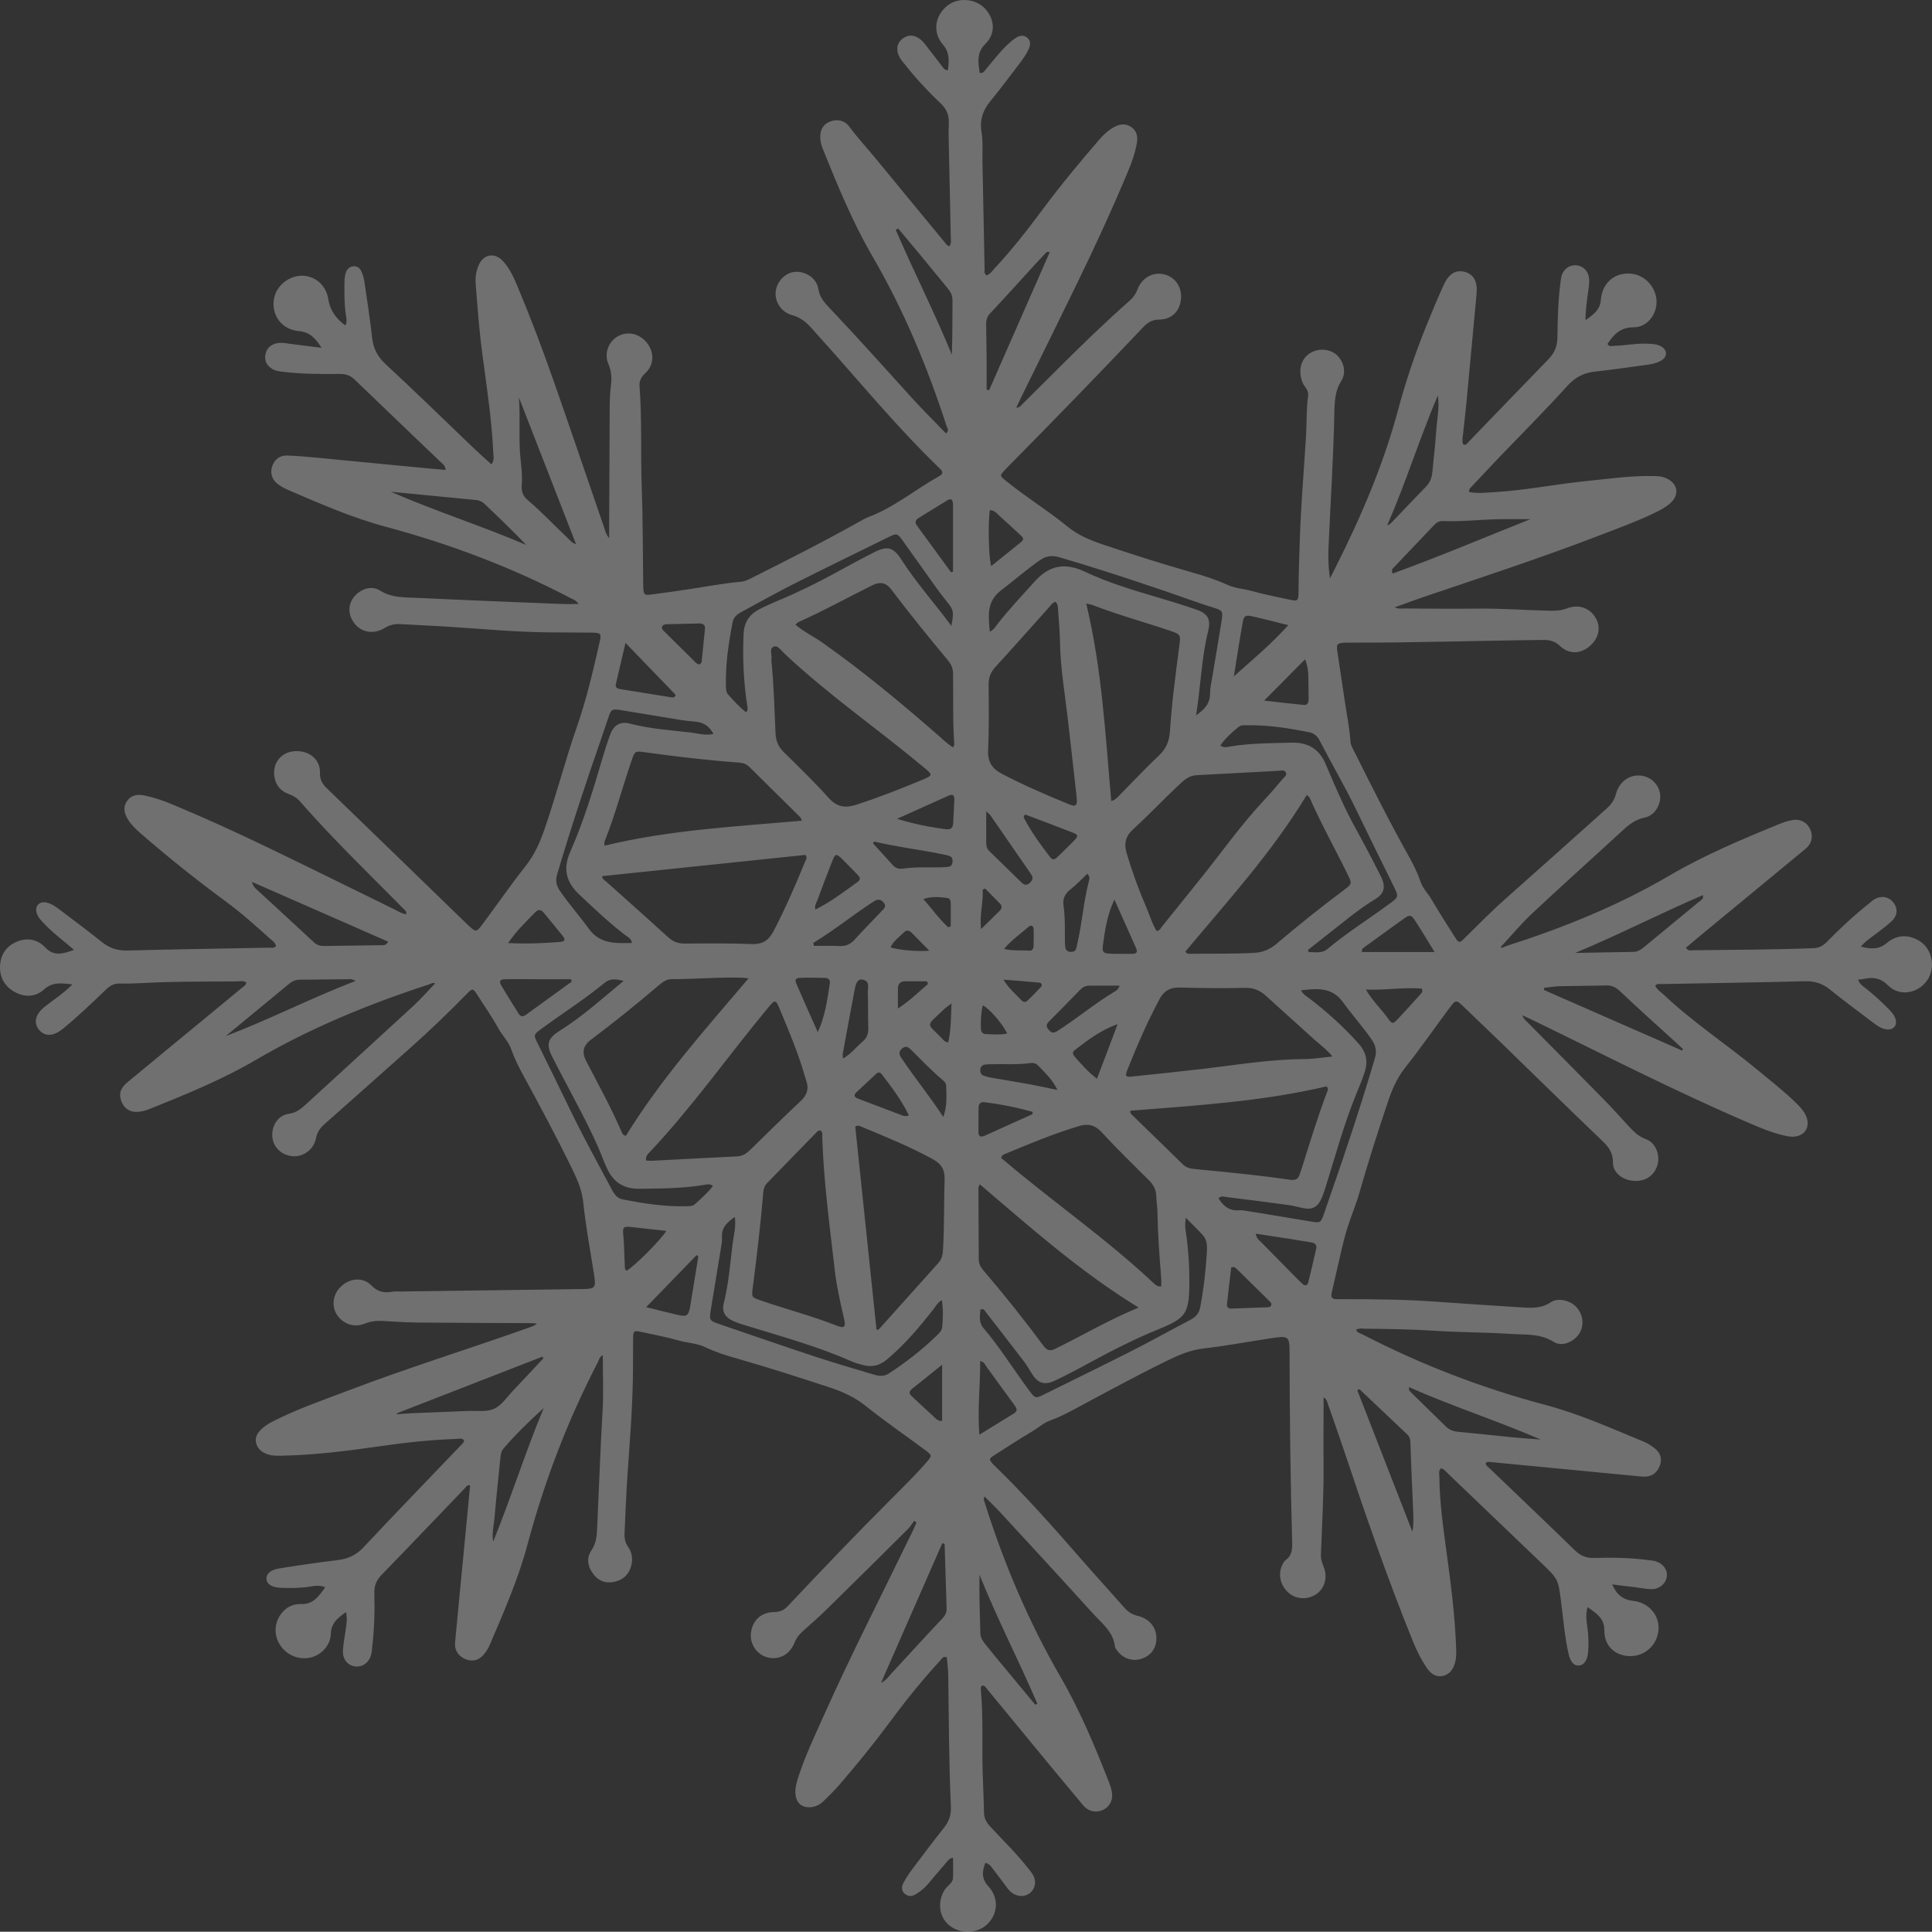 <?xml version="1.0" encoding="UTF-8"?> <svg xmlns="http://www.w3.org/2000/svg" viewBox="0 0 54 53.993" fill="none"><rect x="0" y="0" width="54" height="53.993" fill="#333333" stroke="none"/><path opacity="0.3" d="M9.658 9.092C9.706 8.974 9.679 8.879 9.665 8.785C9.62 8.469 9.623 8.151 9.629 7.834C9.631 7.767 9.642 7.698 9.661 7.635C9.695 7.527 9.764 7.447 9.886 7.442C9.996 7.437 10.068 7.505 10.107 7.599C10.144 7.687 10.172 7.781 10.185 7.875C10.262 8.399 10.344 8.923 10.402 9.449C10.436 9.753 10.56 9.977 10.788 10.188C11.609 10.946 12.406 11.729 13.214 12.501C13.38 12.661 13.553 12.812 13.735 12.979C13.828 12.86 13.79 12.743 13.786 12.637C13.744 11.712 13.601 10.798 13.48 9.882C13.393 9.232 13.345 8.58 13.295 7.926C13.282 7.762 13.306 7.597 13.366 7.443C13.498 7.1 13.829 7.036 14.072 7.312C14.245 7.509 14.357 7.746 14.457 7.987C14.833 8.884 15.177 9.795 15.498 10.714C15.965 12.05 16.42 13.392 16.881 14.73C16.912 14.82 16.927 14.916 17.026 15.045C17.026 14.916 17.026 14.835 17.026 14.755C17.031 13.647 17.036 12.539 17.041 11.431C17.042 11.21 17.048 10.989 17.076 10.768C17.101 10.567 17.092 10.374 17.006 10.176C16.874 9.871 17.012 9.531 17.292 9.387C17.564 9.248 17.89 9.332 18.09 9.592C18.294 9.857 18.284 10.201 18.038 10.429C17.92 10.539 17.864 10.646 17.876 10.804C17.946 11.718 17.903 12.634 17.935 13.549C17.969 14.483 17.966 15.417 17.978 16.351C17.978 16.38 17.978 16.409 17.98 16.438C17.995 16.621 18.008 16.641 18.189 16.618C18.572 16.57 18.953 16.516 19.333 16.457C19.789 16.387 20.244 16.301 20.704 16.261C20.814 16.251 20.907 16.205 21.001 16.158C22.044 15.636 23.083 15.108 24.099 14.537C24.149 14.509 24.2 14.48 24.254 14.46C24.984 14.188 25.581 13.684 26.251 13.308C26.353 13.251 26.369 13.191 26.281 13.11C26.253 13.084 26.227 13.055 26.199 13.028C25.165 12.029 24.244 10.927 23.292 9.853C23.094 9.63 22.892 9.41 22.695 9.186C22.541 9.01 22.376 8.871 22.135 8.806C21.819 8.721 21.637 8.404 21.685 8.118C21.732 7.839 21.965 7.616 22.229 7.598C22.519 7.579 22.826 7.777 22.872 8.071C22.908 8.302 23.034 8.449 23.181 8.603C23.963 9.428 24.722 10.275 25.484 11.118C25.793 11.459 26.121 11.781 26.442 12.114C26.538 12.031 26.477 11.969 26.459 11.915C25.923 10.26 25.259 8.663 24.381 7.157C23.828 6.205 23.411 5.187 23 4.168C22.96 4.07 22.932 3.967 22.928 3.86C22.917 3.628 23.007 3.473 23.198 3.398C23.399 3.319 23.609 3.363 23.741 3.543C23.982 3.869 24.259 4.164 24.515 4.478C25.143 5.246 25.776 6.009 26.407 6.775C26.443 6.818 26.471 6.87 26.539 6.881C26.601 6.79 26.575 6.691 26.574 6.6C26.559 5.83 26.54 5.059 26.525 4.289C26.519 4.009 26.508 3.729 26.52 3.45C26.529 3.222 26.461 3.05 26.292 2.89C25.922 2.539 25.574 2.164 25.259 1.76C25.248 1.745 25.234 1.731 25.222 1.716C25.029 1.474 25.032 1.232 25.227 1.081C25.423 0.93 25.653 0.981 25.849 1.227C26.005 1.423 26.153 1.626 26.308 1.822C26.353 1.879 26.384 1.96 26.495 1.963C26.524 1.707 26.553 1.474 26.352 1.243C26.06 0.907 26.13 0.443 26.471 0.165C26.779 -0.087 27.278 -0.045 27.545 0.255C27.804 0.546 27.831 0.941 27.546 1.221C27.285 1.478 27.346 1.748 27.38 2.035C27.487 2.057 27.514 1.983 27.556 1.935C27.758 1.702 27.939 1.452 28.166 1.242C28.236 1.177 28.31 1.112 28.39 1.061C28.492 0.995 28.607 0.964 28.712 1.055C28.817 1.145 28.803 1.258 28.752 1.372C28.68 1.531 28.578 1.671 28.471 1.809C28.212 2.144 27.962 2.487 27.692 2.813C27.476 3.073 27.378 3.343 27.434 3.689C27.479 3.962 27.455 4.246 27.46 4.526C27.48 5.527 27.499 6.529 27.52 7.53C27.521 7.584 27.501 7.648 27.573 7.697C27.674 7.667 27.731 7.573 27.801 7.499C28.288 6.978 28.726 6.415 29.151 5.843C29.652 5.17 30.186 4.525 30.735 3.891C30.856 3.752 30.992 3.629 31.156 3.543C31.311 3.461 31.473 3.448 31.622 3.553C31.772 3.658 31.808 3.818 31.777 3.99C31.731 4.257 31.645 4.513 31.54 4.762C31.094 5.829 30.612 6.879 30.105 7.919C29.587 8.984 29.061 10.046 28.54 11.11C28.497 11.196 28.458 11.284 28.404 11.398C28.499 11.393 28.535 11.336 28.576 11.295C28.898 10.976 29.22 10.657 29.54 10.337C30.207 9.669 30.885 9.012 31.593 8.387C31.689 8.301 31.75 8.202 31.797 8.081C31.921 7.76 32.227 7.596 32.532 7.667C32.846 7.739 33.041 8.025 33.009 8.361C32.975 8.699 32.75 8.929 32.397 8.933C32.2 8.935 32.075 9.016 31.951 9.147C30.698 10.469 29.43 11.775 28.149 13.07C28.122 13.098 28.095 13.125 28.07 13.154C27.945 13.294 27.943 13.297 28.094 13.421C28.653 13.88 29.274 14.256 29.832 14.714C30.139 14.965 30.482 15.104 30.849 15.227C31.672 15.502 32.497 15.766 33.331 16.003C33.664 16.098 33.995 16.203 34.312 16.348C34.534 16.449 34.779 16.458 35.01 16.524C35.342 16.619 35.684 16.681 36.023 16.756C36.274 16.812 36.293 16.8 36.294 16.549C36.297 16.068 36.313 15.587 36.329 15.106C36.361 14.133 36.444 13.164 36.503 12.194C36.526 11.819 36.51 11.442 36.562 11.069C36.576 10.967 36.533 10.883 36.472 10.803C36.395 10.701 36.359 10.581 36.348 10.454C36.323 10.177 36.447 9.947 36.682 9.835C36.913 9.724 37.212 9.769 37.381 9.94C37.571 10.132 37.633 10.421 37.484 10.657C37.33 10.9 37.309 11.16 37.297 11.429C37.297 11.457 37.297 11.487 37.296 11.516C37.271 12.787 37.187 14.055 37.132 15.325C37.12 15.601 37.13 15.877 37.173 16.167C37.227 16.06 37.282 15.951 37.336 15.844C38.044 14.439 38.662 12.998 39.072 11.474C39.287 10.673 39.55 9.888 39.861 9.119C40.021 8.727 40.181 8.334 40.359 7.95C40.502 7.64 40.704 7.533 40.943 7.6C41.199 7.671 41.303 7.877 41.27 8.223C41.173 9.249 41.08 10.275 40.983 11.3C40.956 11.578 40.922 11.855 40.893 12.132C40.883 12.227 40.859 12.323 40.893 12.418C40.98 12.461 41.015 12.384 41.056 12.342C41.8 11.574 42.54 10.801 43.285 10.035C43.457 9.859 43.528 9.666 43.531 9.416C43.536 8.907 43.55 8.396 43.617 7.889C43.626 7.822 43.631 7.754 43.652 7.69C43.715 7.503 43.892 7.393 44.078 7.417C44.251 7.44 44.391 7.578 44.413 7.765C44.432 7.929 44.397 8.091 44.375 8.254C44.345 8.481 44.316 8.709 44.314 8.95C44.516 8.801 44.721 8.682 44.745 8.378C44.783 7.891 45.153 7.598 45.607 7.651C45.985 7.694 46.293 8.036 46.301 8.421C46.309 8.791 46.04 9.149 45.663 9.148C45.29 9.147 45.107 9.346 44.93 9.613C44.978 9.704 45.063 9.667 45.131 9.665C45.449 9.656 45.762 9.588 46.082 9.608C46.198 9.615 46.315 9.62 46.418 9.676C46.61 9.778 46.615 9.975 46.425 10.082C46.272 10.168 46.096 10.188 45.925 10.212C45.476 10.273 45.028 10.337 44.578 10.386C44.269 10.42 44.032 10.54 43.813 10.781C43.186 11.473 42.525 12.135 41.878 12.809C41.625 13.074 41.376 13.342 41.125 13.608C41.093 13.642 41.054 13.674 41.061 13.752C41.311 13.799 41.566 13.768 41.82 13.752C42.657 13.699 43.48 13.534 44.313 13.449C44.935 13.386 45.556 13.294 46.184 13.305C46.32 13.307 46.455 13.31 46.581 13.37C46.901 13.522 46.949 13.83 46.684 14.066C46.553 14.183 46.399 14.263 46.242 14.338C45.738 14.581 45.212 14.77 44.691 14.971C43.072 15.593 41.424 16.133 39.782 16.689C39.527 16.776 39.275 16.871 38.983 16.975C39.094 17.025 39.176 17.008 39.254 17.008C39.947 17.011 40.642 17.018 41.335 17.011C42 17.004 42.663 17.056 43.327 17.071C43.493 17.075 43.648 17.062 43.807 17.001C44.131 16.878 44.442 16.996 44.604 17.28C44.756 17.546 44.682 17.859 44.414 18.076C44.158 18.283 43.847 18.288 43.602 18.054C43.461 17.921 43.315 17.884 43.133 17.887C41.312 17.905 39.493 17.969 37.672 17.962C37.642 17.962 37.614 17.962 37.585 17.963C37.373 17.977 37.349 18 37.379 18.206C37.446 18.673 37.522 19.139 37.589 19.606C37.642 19.978 37.721 20.345 37.745 20.721C37.752 20.832 37.811 20.92 37.858 21.015C38.348 21.997 38.841 22.979 39.379 23.937C39.506 24.164 39.621 24.397 39.705 24.645C39.767 24.832 39.911 24.968 40.008 25.134C40.223 25.499 40.45 25.857 40.679 26.214C40.771 26.358 40.794 26.36 40.918 26.239C41.303 25.862 41.679 25.475 42.084 25.117C42.906 24.389 43.724 23.656 44.543 22.925C44.665 22.816 44.785 22.704 44.908 22.597C45.035 22.487 45.12 22.362 45.166 22.193C45.252 21.871 45.503 21.677 45.784 21.675C46.094 21.673 46.348 21.882 46.398 22.18C46.444 22.46 46.263 22.793 45.971 22.851C45.684 22.909 45.496 23.079 45.297 23.262C44.476 24.02 43.642 24.764 42.827 25.528C42.514 25.822 42.237 26.155 41.943 26.473C41.984 26.514 42.045 26.46 42.103 26.441C43.686 25.936 45.219 25.317 46.657 24.475C47.641 23.899 48.689 23.458 49.742 23.028C49.857 22.981 49.978 22.943 50.101 22.921C50.324 22.882 50.511 22.987 50.597 23.182C50.685 23.382 50.642 23.579 50.464 23.726C49.477 24.543 48.488 25.357 47.5 26.172C47.374 26.276 47.251 26.381 47.125 26.486C47.179 26.592 47.264 26.561 47.333 26.56C48.45 26.547 49.568 26.545 50.684 26.502C50.842 26.497 50.956 26.434 51.062 26.326C51.433 25.947 51.821 25.586 52.236 25.256C52.281 25.22 52.323 25.178 52.371 25.148C52.565 25.023 52.778 25.053 52.916 25.219C53.047 25.377 53.044 25.58 52.881 25.739C52.743 25.873 52.583 25.982 52.431 26.102C52.296 26.207 52.148 26.297 52.01 26.459C52.285 26.527 52.509 26.546 52.727 26.364C53.008 26.129 53.321 26.106 53.639 26.294C54.01 26.512 54.115 27.052 53.859 27.41C53.601 27.772 53.087 27.859 52.774 27.544C52.563 27.332 52.356 27.305 52.099 27.36C52.053 27.37 52.005 27.374 51.932 27.384C51.984 27.52 52.094 27.581 52.184 27.653C52.394 27.823 52.594 28.003 52.783 28.197C52.856 28.273 52.93 28.351 52.97 28.451C53.05 28.65 52.928 28.804 52.716 28.77C52.578 28.749 52.467 28.667 52.36 28.587C51.952 28.279 51.541 27.975 51.144 27.655C50.937 27.489 50.72 27.419 50.453 27.426C49.115 27.46 47.776 27.48 46.438 27.505C46.383 27.506 46.322 27.487 46.264 27.547C46.312 27.663 46.422 27.727 46.51 27.809C47.324 28.579 48.264 29.192 49.124 29.905C49.488 30.206 49.861 30.496 50.199 30.827C50.309 30.935 50.416 31.047 50.479 31.191C50.612 31.497 50.443 31.765 50.109 31.772C50.025 31.773 49.938 31.754 49.853 31.735C49.514 31.658 49.196 31.52 48.876 31.383C46.838 30.51 44.867 29.496 42.874 28.529C42.779 28.483 42.683 28.439 42.55 28.376C42.584 28.482 42.645 28.523 42.694 28.572C43.398 29.285 44.105 29.995 44.807 30.71C45.03 30.936 45.242 31.173 45.458 31.407C45.619 31.583 45.768 31.756 46.014 31.845C46.277 31.94 46.404 32.286 46.33 32.55C46.246 32.851 46.001 33.023 45.677 33.006C45.358 32.99 45.079 32.783 45.082 32.488C45.084 32.199 44.943 32.039 44.756 31.86C43.802 30.948 42.861 30.023 41.914 29.103C41.589 28.788 41.261 28.476 40.934 28.162C40.697 27.934 40.693 27.93 40.502 28.188C40.094 28.736 39.705 29.3 39.28 29.835C39.04 30.137 38.9 30.471 38.781 30.829C38.506 31.651 38.241 32.477 38.004 33.311C37.909 33.645 37.774 33.966 37.668 34.294C37.536 34.705 37.455 35.132 37.354 35.553C37.307 35.749 37.266 35.948 37.219 36.144C37.193 36.255 37.231 36.311 37.346 36.312C37.395 36.312 37.443 36.313 37.491 36.313C38.377 36.31 39.264 36.319 40.148 36.383C40.916 36.438 41.684 36.489 42.453 36.537C42.758 36.556 43.061 36.588 43.344 36.399C43.499 36.297 43.697 36.317 43.874 36.398C44.163 36.532 44.306 36.883 44.191 37.178C44.079 37.464 43.69 37.672 43.428 37.507C43.045 37.265 42.633 37.311 42.23 37.284C41.529 37.236 40.824 37.243 40.123 37.197C39.478 37.154 38.834 37.145 38.188 37.139C38.096 37.138 37.998 37.114 37.905 37.166C37.934 37.256 38.02 37.264 38.083 37.297C39.715 38.141 41.418 38.797 43.195 39.268C44.147 39.52 45.046 39.926 45.954 40.3C46.059 40.344 46.159 40.409 46.249 40.48C46.417 40.614 46.463 40.783 46.392 40.968C46.319 41.157 46.184 41.267 45.978 41.273C45.901 41.276 45.824 41.264 45.748 41.257C44.387 41.127 43.026 40.995 41.665 40.865C41.62 40.861 41.57 40.848 41.527 40.889C41.53 40.977 41.608 41.014 41.66 41.065C42.444 41.819 43.235 42.567 44.014 43.328C44.171 43.48 44.33 43.55 44.55 43.545C45.05 43.534 45.552 43.535 46.05 43.603C46.126 43.614 46.205 43.616 46.277 43.638C46.489 43.702 46.613 43.879 46.587 44.068C46.561 44.264 46.376 44.423 46.155 44.417C46.002 44.413 45.849 44.382 45.696 44.363C45.487 44.337 45.278 44.312 45.06 44.285C45.189 44.578 45.367 44.714 45.645 44.744C46.085 44.791 46.397 45.156 46.354 45.572C46.309 46.013 45.932 46.326 45.493 46.286C45.11 46.252 44.838 45.98 44.842 45.571C44.845 45.228 44.621 45.097 44.373 44.919C44.313 45.132 44.344 45.311 44.368 45.488C44.4 45.718 44.407 45.949 44.388 46.18C44.368 46.41 44.269 46.544 44.133 46.553C43.995 46.563 43.892 46.456 43.839 46.214C43.735 45.743 43.695 45.262 43.634 44.785C43.552 44.145 43.561 44.145 43.093 43.697C42.216 42.858 41.34 42.018 40.463 41.179C40.408 41.127 40.365 41.059 40.278 41.039C40.198 41.105 40.231 41.197 40.231 41.277C40.237 42.002 40.341 42.716 40.438 43.432C40.556 44.3 40.667 45.169 40.699 46.046C40.704 46.181 40.708 46.316 40.675 46.449C40.626 46.651 40.519 46.812 40.305 46.847C40.112 46.88 39.974 46.76 39.873 46.61C39.722 46.386 39.602 46.145 39.499 45.894C38.781 44.126 38.159 42.323 37.556 40.513C37.406 40.066 37.247 39.621 37.092 39.175C37.077 39.133 37.057 39.092 36.995 39.055C36.995 39.147 36.995 39.238 36.995 39.33C36.994 39.85 36.988 40.37 36.994 40.891C37.003 41.748 36.952 42.604 36.92 43.461C36.915 43.595 36.963 43.703 37.006 43.819C37.108 44.093 37.024 44.388 36.807 44.545C36.579 44.711 36.268 44.712 36.051 44.547C35.807 44.362 35.712 44.041 35.825 43.775C35.851 43.714 35.883 43.644 35.933 43.607C36.104 43.482 36.122 43.314 36.117 43.121C36.067 41.359 36.047 39.596 36.044 37.834C36.043 37.342 36.026 37.329 35.532 37.403C34.904 37.498 34.278 37.617 33.648 37.689C33.283 37.731 32.968 37.863 32.646 38.02C31.762 38.45 30.901 38.922 30.034 39.386C29.813 39.504 29.59 39.619 29.354 39.703C29.168 39.768 29.026 39.904 28.861 40.002C28.497 40.218 28.141 40.449 27.784 40.678C27.638 40.771 27.639 40.79 27.75 40.917C27.756 40.925 27.763 40.931 27.77 40.938C28.629 41.77 29.422 42.662 30.207 43.564C30.605 44.022 31.016 44.468 31.416 44.924C31.521 45.045 31.637 45.125 31.797 45.163C32.112 45.238 32.301 45.462 32.32 45.741C32.34 46.041 32.187 46.27 31.908 46.363C31.644 46.451 31.358 46.346 31.204 46.104C31.189 46.08 31.166 46.055 31.164 46.028C31.121 45.605 30.791 45.368 30.539 45.088C29.686 44.145 28.823 43.211 27.962 42.276C27.821 42.123 27.67 41.981 27.517 41.827C27.476 41.907 27.509 41.95 27.522 41.993C28.057 43.699 28.752 45.335 29.65 46.885C30.192 47.82 30.605 48.819 31.001 49.823C31.033 49.903 31.058 49.988 31.075 50.072C31.119 50.297 31.028 50.489 30.841 50.581C30.64 50.681 30.423 50.636 30.27 50.453C29.942 50.062 29.616 49.669 29.291 49.276C28.727 48.592 28.166 47.907 27.601 47.224C27.561 47.175 27.531 47.105 27.448 47.113C27.404 47.151 27.413 47.202 27.417 47.248C27.482 47.988 27.447 48.73 27.464 49.472C27.474 49.866 27.496 50.261 27.503 50.656C27.506 50.81 27.562 50.928 27.666 51.041C28.025 51.431 28.408 51.799 28.735 52.217C28.788 52.285 28.846 52.352 28.885 52.428C28.971 52.597 28.932 52.785 28.799 52.901C28.676 53.009 28.497 53.024 28.34 52.94C28.252 52.894 28.19 52.821 28.133 52.743C28.012 52.581 27.892 52.417 27.768 52.258C27.71 52.185 27.666 52.093 27.54 52.068C27.451 52.303 27.427 52.509 27.625 52.722C27.917 53.037 27.898 53.473 27.612 53.766C27.334 54.05 26.84 54.071 26.528 53.811C26.242 53.573 26.194 53.145 26.408 52.814C26.48 52.702 26.628 52.639 26.636 52.49C26.645 52.308 26.638 52.126 26.638 51.921C26.51 51.947 26.468 52.039 26.41 52.105C26.251 52.285 26.097 52.471 25.942 52.654C25.848 52.766 25.736 52.858 25.613 52.935C25.509 53.002 25.396 53.023 25.292 52.935C25.185 52.845 25.196 52.728 25.256 52.62C25.325 52.494 25.402 52.371 25.489 52.256C25.784 51.863 26.079 51.471 26.385 51.086C26.524 50.91 26.588 50.726 26.578 50.501C26.523 49.269 26.52 48.035 26.503 46.803C26.5 46.641 26.477 46.479 26.464 46.325C26.358 46.281 26.328 46.358 26.288 46.403C25.791 46.942 25.331 47.51 24.895 48.1C24.443 48.712 23.963 49.303 23.466 49.88C23.328 50.04 23.176 50.188 23.024 50.337C22.926 50.432 22.808 50.498 22.667 50.511C22.419 50.533 22.26 50.403 22.234 50.155C22.217 49.988 22.262 49.83 22.312 49.674C22.501 49.085 22.767 48.528 23.019 47.965C23.793 46.232 24.662 44.545 25.489 42.837C25.534 42.745 25.574 42.65 25.616 42.557C25.595 42.539 25.573 42.522 25.552 42.505C25.495 42.581 25.447 42.667 25.38 42.734C24.635 43.475 23.89 44.214 23.14 44.949C22.913 45.172 22.675 45.383 22.438 45.594C22.335 45.686 22.257 45.785 22.206 45.916C22.071 46.254 21.764 46.41 21.442 46.322C21.158 46.245 20.96 45.958 20.987 45.664C21.022 45.301 21.262 45.064 21.633 45.058C21.791 45.055 21.905 45.012 22.014 44.897C22.965 43.887 23.923 42.884 24.904 41.903C25.244 41.562 25.589 41.225 25.905 40.861C26.049 40.694 26.054 40.676 25.879 40.545C25.315 40.125 24.734 39.727 24.185 39.288C23.884 39.048 23.556 38.901 23.197 38.782C22.337 38.498 21.475 38.221 20.604 37.973C20.299 37.886 19.995 37.791 19.707 37.652C19.478 37.542 19.222 37.539 18.981 37.47C18.639 37.372 18.288 37.307 17.94 37.231C17.71 37.18 17.698 37.19 17.695 37.435C17.692 37.705 17.695 37.974 17.693 38.244C17.688 39.246 17.607 40.244 17.537 41.243C17.498 41.781 17.484 42.321 17.456 42.859C17.449 42.998 17.476 43.12 17.558 43.239C17.655 43.378 17.685 43.541 17.655 43.709C17.609 43.958 17.465 44.13 17.22 44.2C16.977 44.27 16.759 44.215 16.596 44.012C16.429 43.804 16.38 43.554 16.527 43.34C16.682 43.112 16.683 42.877 16.694 42.628C16.743 41.56 16.78 40.492 16.843 39.425C16.872 38.917 16.848 38.406 16.848 37.877C16.757 37.92 16.742 38.011 16.707 38.08C15.866 39.703 15.218 41.398 14.745 43.166C14.486 44.135 14.082 45.055 13.688 45.977C13.647 46.073 13.588 46.165 13.521 46.245C13.383 46.413 13.195 46.453 13.001 46.37C12.809 46.288 12.7 46.12 12.719 45.911C12.799 45.048 12.884 44.186 12.967 43.324C13.025 42.721 13.082 42.119 13.14 41.518C13.055 41.493 13.029 41.558 12.993 41.596C12.219 42.402 11.449 43.212 10.67 44.013C10.524 44.163 10.458 44.315 10.463 44.523C10.477 45.034 10.46 45.545 10.402 46.053C10.395 46.12 10.391 46.188 10.373 46.252C10.309 46.476 10.131 46.602 9.924 46.577C9.721 46.551 9.574 46.38 9.585 46.143C9.595 45.942 9.636 45.742 9.664 45.542C9.686 45.392 9.711 45.242 9.671 45.059C9.436 45.222 9.253 45.369 9.246 45.675C9.238 45.989 8.976 46.262 8.681 46.329C8.353 46.404 8.015 46.265 7.827 45.978C7.652 45.711 7.664 45.367 7.854 45.111C7.992 44.927 8.187 44.825 8.402 44.834C8.754 44.849 8.907 44.622 9.09 44.365C8.93 44.297 8.788 44.327 8.651 44.348C8.383 44.389 8.113 44.391 7.844 44.379C7.592 44.369 7.449 44.27 7.448 44.124C7.446 43.989 7.558 43.878 7.799 43.839C8.34 43.751 8.883 43.673 9.428 43.607C9.717 43.572 9.948 43.474 10.155 43.253C11.051 42.297 11.963 41.357 12.868 40.41C12.908 40.37 12.958 40.335 12.974 40.26C12.912 40.184 12.82 40.216 12.742 40.219C12.039 40.243 11.341 40.319 10.645 40.419C9.739 40.549 8.832 40.666 7.915 40.686C7.781 40.689 7.644 40.696 7.513 40.658C7.346 40.611 7.212 40.519 7.162 40.346C7.11 40.162 7.211 40.032 7.338 39.917C7.447 39.819 7.575 39.753 7.705 39.689C8.353 39.366 9.037 39.132 9.712 38.874C11.405 38.228 13.137 37.694 14.842 37.086C14.896 37.066 14.95 37.047 15.007 36.993C14.94 36.989 14.874 36.983 14.808 36.982C13.757 36.977 12.707 36.975 11.657 36.965C11.34 36.962 11.022 36.94 10.705 36.921C10.53 36.911 10.364 36.929 10.197 36.995C9.968 37.085 9.741 37.058 9.545 36.894C9.277 36.669 9.249 36.285 9.477 36.015C9.713 35.734 10.126 35.668 10.373 35.922C10.555 36.108 10.733 36.146 10.963 36.104C11.038 36.09 11.117 36.099 11.194 36.098C12.879 36.075 14.565 36.053 16.251 36.03C16.643 36.025 16.662 36.003 16.602 35.614C16.499 34.948 16.372 34.284 16.303 33.614C16.269 33.285 16.154 33.007 16.015 32.72C15.578 31.818 15.105 30.935 14.625 30.055C14.496 29.819 14.376 29.577 14.287 29.322C14.212 29.11 14.047 28.952 13.939 28.759C13.756 28.431 13.543 28.12 13.339 27.805C13.217 27.616 13.209 27.616 13.045 27.782C12.539 28.297 12.021 28.799 11.48 29.279C10.68 29.989 9.883 30.702 9.082 31.409C8.955 31.521 8.868 31.632 8.833 31.81C8.761 32.174 8.407 32.386 8.073 32.299C7.788 32.226 7.607 31.997 7.609 31.712C7.611 31.427 7.79 31.171 8.074 31.131C8.287 31.102 8.419 30.987 8.562 30.856C9.555 29.944 10.553 29.038 11.545 28.123C11.762 27.924 11.956 27.7 12.162 27.486C12.099 27.456 12.048 27.496 11.996 27.513C10.315 28.061 8.688 28.726 7.158 29.621C6.208 30.177 5.189 30.593 4.169 31.001C4.089 31.033 4.004 31.057 3.919 31.07C3.673 31.11 3.492 31.013 3.401 30.801C3.313 30.595 3.356 30.422 3.547 30.262C4.014 29.874 4.483 29.489 4.951 29.103C5.554 28.607 6.157 28.112 6.757 27.614C6.806 27.573 6.874 27.544 6.885 27.459C6.799 27.401 6.701 27.43 6.61 27.431C5.935 27.434 5.261 27.434 4.587 27.451C4.173 27.461 3.76 27.5 3.345 27.49C3.189 27.486 3.074 27.552 2.963 27.657C2.575 28.031 2.185 28.404 1.768 28.747C1.498 28.97 1.252 28.985 1.086 28.776C0.929 28.579 0.992 28.343 1.254 28.135C1.5 27.939 1.769 27.772 2.023 27.516C1.715 27.478 1.47 27.441 1.234 27.653C1 27.864 0.709 27.884 0.425 27.733C0.134 27.578 -0.014 27.322 0.001 26.998C0.015 26.689 0.17 26.447 0.466 26.323C0.764 26.198 1.051 26.253 1.265 26.481C1.514 26.746 1.774 26.654 2.069 26.55C1.924 26.428 1.782 26.304 1.635 26.186C1.477 26.058 1.33 25.919 1.191 25.772C1.125 25.701 1.062 25.626 1.03 25.534C0.96 25.334 1.093 25.18 1.301 25.227C1.445 25.259 1.563 25.345 1.679 25.433C2.07 25.73 2.465 26.023 2.848 26.331C3.062 26.503 3.287 26.574 3.564 26.567C4.884 26.532 6.203 26.514 7.522 26.488C7.585 26.486 7.658 26.512 7.713 26.447C7.699 26.34 7.607 26.292 7.539 26.23C7.139 25.868 6.737 25.509 6.301 25.189C5.485 24.59 4.696 23.957 3.932 23.294C3.8 23.18 3.675 23.06 3.582 22.912C3.478 22.747 3.428 22.573 3.545 22.398C3.661 22.222 3.84 22.194 4.032 22.233C4.288 22.286 4.535 22.367 4.775 22.466C5.692 22.847 6.595 23.258 7.489 23.689C8.678 24.261 9.859 24.849 11.045 25.428C11.139 25.475 11.228 25.536 11.351 25.552C11.376 25.468 11.307 25.432 11.267 25.39C10.921 25.04 10.575 24.692 10.227 24.344C9.594 23.711 8.97 23.068 8.38 22.394C8.293 22.295 8.188 22.238 8.069 22.194C7.843 22.11 7.705 21.946 7.669 21.707C7.612 21.334 7.85 21.031 8.216 20.998C8.623 20.961 8.954 21.214 8.943 21.596C8.936 21.798 9.013 21.916 9.144 22.041C10.426 23.279 11.704 24.521 12.984 25.762C13.018 25.795 13.053 25.829 13.088 25.862C13.297 26.058 13.316 26.062 13.486 25.833C13.888 25.292 14.272 24.736 14.689 24.208C14.933 23.899 15.085 23.564 15.213 23.196C15.543 22.249 15.789 21.276 16.119 20.331C16.39 19.555 16.575 18.761 16.756 17.964C16.816 17.704 16.8 17.685 16.527 17.682C16.122 17.678 15.718 17.679 15.312 17.675C14.368 17.664 13.428 17.574 12.487 17.514C12.054 17.487 11.621 17.469 11.189 17.444C11.031 17.435 10.894 17.465 10.753 17.552C10.421 17.755 10.052 17.667 9.866 17.366C9.72 17.131 9.735 16.872 9.907 16.669C10.082 16.462 10.385 16.358 10.61 16.5C10.962 16.723 11.347 16.695 11.725 16.713C13.042 16.777 14.36 16.827 15.679 16.881C15.83 16.888 15.982 16.882 16.17 16.882C16.095 16.765 15.997 16.744 15.919 16.703C14.281 15.847 12.564 15.201 10.779 14.722C9.838 14.47 8.944 14.078 8.05 13.693C7.945 13.648 7.842 13.59 7.752 13.52C7.593 13.394 7.546 13.206 7.61 13.027C7.677 12.841 7.818 12.726 8.027 12.732C8.315 12.741 8.603 12.769 8.89 12.796C9.791 12.881 10.691 12.97 11.592 13.056C11.876 13.084 12.161 13.109 12.453 13.136C12.452 13.006 12.367 12.963 12.309 12.907C11.51 12.14 10.707 11.376 9.91 10.607C9.788 10.488 9.656 10.451 9.494 10.452C8.964 10.455 8.434 10.458 7.907 10.391C7.801 10.377 7.696 10.368 7.604 10.309C7.474 10.225 7.395 10.108 7.413 9.947C7.432 9.779 7.521 9.662 7.685 9.608C7.779 9.576 7.873 9.578 7.97 9.592C8.292 9.636 8.614 9.674 8.988 9.721C8.814 9.452 8.658 9.281 8.361 9.255C7.768 9.204 7.54 8.659 7.688 8.237C7.804 7.908 8.154 7.679 8.501 7.709C8.849 7.739 9.121 8.002 9.175 8.358C9.221 8.656 9.38 8.902 9.655 9.097L9.658 9.092ZM37.241 29.53C37.076 29.324 36.907 29.21 36.759 29.076C36.303 28.662 35.843 28.253 35.388 27.838C35.225 27.691 35.053 27.607 34.821 27.611C34.205 27.623 33.589 27.62 32.974 27.602C32.709 27.594 32.535 27.692 32.413 27.919C32.066 28.564 31.777 29.235 31.506 29.914C31.441 30.075 31.466 30.108 31.631 30.09C32.309 30.02 32.989 29.95 33.666 29.87C34.592 29.761 35.513 29.606 36.449 29.602C36.696 29.601 36.942 29.558 37.241 29.53ZM21.559 18.448C21.629 19.126 21.645 19.81 21.676 20.492C21.686 20.71 21.756 20.874 21.911 21.026C22.336 21.445 22.766 21.861 23.165 22.305C23.396 22.562 23.632 22.591 23.937 22.492C24.542 22.295 25.134 22.064 25.721 21.82C26.091 21.666 26.09 21.671 25.792 21.424C24.512 20.358 23.137 19.409 21.922 18.264C21.835 18.182 21.735 18.024 21.624 18.075C21.485 18.138 21.593 18.319 21.559 18.449V18.448ZM16.828 24.489C16.836 24.579 16.906 24.607 16.954 24.65C17.528 25.165 18.105 25.675 18.674 26.195C18.812 26.321 18.955 26.375 19.14 26.373C19.767 26.369 20.393 26.362 21.018 26.387C21.328 26.399 21.496 26.269 21.629 26.011C21.952 25.385 22.235 24.742 22.499 24.09C22.521 24.034 22.579 23.975 22.511 23.895C20.627 24.092 18.735 24.29 16.828 24.489V24.489ZM32.328 26.021C32.422 26.01 32.446 25.937 32.486 25.887C32.843 25.446 33.198 25.003 33.554 24.56C34.139 23.833 34.676 23.068 35.314 22.384C35.498 22.188 35.673 21.982 35.847 21.777C35.894 21.723 35.985 21.669 35.937 21.585C35.893 21.508 35.797 21.542 35.723 21.545C34.965 21.584 34.206 21.627 33.447 21.667C33.285 21.675 33.159 21.749 33.04 21.858C32.57 22.286 32.139 22.753 31.669 23.181C31.451 23.379 31.413 23.588 31.492 23.852C31.649 24.379 31.836 24.894 32.055 25.397C32.145 25.606 32.206 25.83 32.328 26.021L32.328 26.021ZM24.5 37.167C24.543 37.175 24.571 37.148 24.596 37.12C25.142 36.511 25.687 35.902 26.233 35.294C26.329 35.186 26.351 35.059 26.358 34.92C26.396 34.267 26.381 33.611 26.402 32.958C26.411 32.69 26.308 32.529 26.081 32.404C25.438 32.05 24.76 31.777 24.085 31.495C24.034 31.474 23.981 31.439 23.905 31.491C24.103 33.377 24.301 35.272 24.499 37.168L24.5 37.167ZM18.058 32.437C18.124 32.44 18.171 32.446 18.218 32.444C19.015 32.403 19.812 32.359 20.609 32.321C20.767 32.313 20.876 32.23 20.982 32.127C21.443 31.677 21.9 31.221 22.371 30.783C22.56 30.608 22.616 30.428 22.531 30.192C22.502 30.111 22.481 30.027 22.456 29.944C22.277 29.354 22.036 28.787 21.8 28.218C21.679 27.926 21.668 27.927 21.462 28.174C20.356 29.505 19.361 30.928 18.171 32.19C18.115 32.249 18.041 32.309 18.058 32.437V32.437ZM32.457 35.955C32.457 35.867 32.462 35.79 32.456 35.714C32.405 35.1 32.361 34.486 32.351 33.87C32.348 33.725 32.321 33.583 32.318 33.438C32.315 33.252 32.239 33.113 32.108 32.983C31.662 32.543 31.215 32.104 30.79 31.645C30.597 31.436 30.404 31.399 30.148 31.477C29.446 31.689 28.771 31.971 28.095 32.251C28.052 32.268 28.003 32.283 27.983 32.364C29.375 33.556 30.905 34.602 32.25 35.87C32.297 35.914 32.346 35.966 32.457 35.955ZM29.502 16.819C29.404 16.851 29.355 16.938 29.293 17.006C28.802 17.55 28.319 18.1 27.825 18.639C27.692 18.784 27.631 18.933 27.632 19.13C27.637 19.747 27.646 20.364 27.618 20.979C27.604 21.312 27.743 21.495 28.02 21.638C28.611 21.944 29.219 22.209 29.834 22.461C29.87 22.475 29.906 22.489 29.942 22.503C30.062 22.548 30.101 22.489 30.099 22.379C30.098 22.35 30.097 22.321 30.094 22.293C30.01 21.547 29.929 20.8 29.841 20.055C29.759 19.357 29.639 18.664 29.628 17.959C29.623 17.661 29.595 17.363 29.574 17.065C29.568 16.981 29.577 16.89 29.501 16.819H29.502ZM31.826 36.547C30.185 35.543 28.804 34.309 27.384 33.1C27.366 33.149 27.348 33.174 27.348 33.199C27.35 33.862 27.354 34.526 27.356 35.19C27.356 35.312 27.403 35.411 27.482 35.503C28.07 36.19 28.633 36.895 29.171 37.623C29.262 37.746 29.352 37.768 29.489 37.702C30.248 37.332 30.976 36.897 31.826 36.547H31.826ZM16.894 23.638C18.708 23.197 20.558 23.103 22.414 22.939C22.391 22.89 22.385 22.859 22.367 22.841C21.895 22.373 21.422 21.907 20.949 21.44C20.871 21.363 20.778 21.324 20.666 21.315C19.783 21.252 18.905 21.148 18.028 21.026C17.747 20.987 17.746 20.991 17.655 21.252C17.395 22.007 17.194 22.783 16.896 23.526C16.887 23.55 16.895 23.58 16.895 23.638H16.894ZM36.525 22.219C35.559 23.818 34.31 25.187 33.132 26.596C33.169 26.662 33.21 26.659 33.247 26.659C33.843 26.651 34.439 26.664 35.035 26.634C35.291 26.622 35.489 26.541 35.682 26.377C36.29 25.86 36.914 25.363 37.553 24.884C37.794 24.704 37.794 24.702 37.667 24.441C37.318 23.724 36.924 23.028 36.605 22.296C36.594 22.273 36.566 22.259 36.525 22.219V22.219ZM17.494 31.747C18.463 30.17 19.7 28.783 20.921 27.347C20.842 27.337 20.806 27.329 20.769 27.328C20.105 27.306 19.443 27.369 18.779 27.367C18.644 27.367 18.544 27.43 18.445 27.513C17.815 28.049 17.172 28.57 16.511 29.065C16.308 29.217 16.26 29.404 16.369 29.625C16.386 29.66 16.403 29.695 16.421 29.729C16.752 30.358 17.091 30.985 17.375 31.637C17.394 31.679 17.407 31.73 17.495 31.747H17.494ZM31.595 31.045C31.581 31.117 31.624 31.146 31.657 31.177C32.126 31.634 32.596 32.088 33.063 32.546C33.161 32.641 33.273 32.664 33.402 32.676C33.91 32.722 34.416 32.774 34.923 32.83C35.305 32.873 35.687 32.92 36.068 32.975C36.208 32.996 36.289 32.954 36.328 32.819C36.344 32.764 36.367 32.711 36.384 32.656C36.614 31.931 36.831 31.203 37.104 30.493C37.118 30.457 37.13 30.42 37.075 30.365C35.284 30.786 33.435 30.9 31.595 31.045ZM22.937 31.599C22.888 31.589 22.858 31.611 22.831 31.639C22.368 32.114 21.906 32.59 21.443 33.065C21.372 33.138 21.342 33.223 21.334 33.324C21.259 34.215 21.156 35.102 21.04 35.988C21.004 36.26 21.007 36.261 21.273 36.352C21.982 36.596 22.709 36.784 23.407 37.06C23.443 37.074 23.481 37.085 23.518 37.091C23.578 37.101 23.614 37.066 23.613 37.012C23.611 36.946 23.596 36.879 23.581 36.813C23.483 36.383 23.383 35.951 23.333 35.511C23.192 34.28 23.025 33.051 22.983 31.811C22.98 31.738 23.005 31.655 22.937 31.6V31.599ZM30.36 16.869C30.804 18.711 30.895 20.551 31.061 22.391C31.198 22.348 31.252 22.264 31.319 22.197C31.679 21.835 32.028 21.461 32.398 21.111C32.596 20.925 32.681 20.715 32.699 20.452C32.751 19.654 32.856 18.862 32.96 18.07C33.003 17.741 33.005 17.733 32.703 17.63C31.983 17.384 31.247 17.187 30.538 16.911C30.503 16.897 30.465 16.894 30.36 16.87V16.869ZM22.23 17.459C22.475 17.664 22.738 17.787 22.973 17.952C24.116 18.758 25.19 19.649 26.242 20.569C26.369 20.68 26.488 20.802 26.64 20.888C26.659 20.843 26.674 20.826 26.672 20.81C26.626 20.146 26.647 19.481 26.638 18.817C26.636 18.672 26.583 18.562 26.492 18.453C25.95 17.801 25.414 17.144 24.905 16.467C24.771 16.289 24.6 16.251 24.392 16.354C23.701 16.696 23.027 17.071 22.323 17.385C22.298 17.396 22.279 17.419 22.23 17.459ZM17.43 27.416C17.243 27.372 17.065 27.334 16.906 27.465C16.34 27.931 15.721 28.323 15.132 28.756C14.907 28.922 14.909 28.923 15.034 29.177C15.327 29.773 15.623 30.367 15.91 30.966C16.284 31.748 16.706 32.505 17.112 33.27C17.179 33.395 17.26 33.495 17.406 33.523C18.001 33.641 18.599 33.733 19.209 33.714C19.286 33.711 19.367 33.711 19.428 33.654C19.602 33.495 19.779 33.337 19.928 33.149C19.837 33.078 19.759 33.106 19.687 33.118C19.086 33.218 18.481 33.219 17.874 33.227C17.417 33.233 17.128 33.03 16.953 32.627C16.931 32.574 16.904 32.522 16.883 32.468C16.699 31.981 16.467 31.516 16.229 31.054C15.968 30.55 15.696 30.051 15.439 29.545C15.253 29.18 15.311 29.018 15.652 28.805C16.289 28.407 16.843 27.899 17.431 27.416L17.43 27.416ZM26.592 17.496C26.666 17.08 26.655 17.048 26.447 16.793C26.331 16.651 26.223 16.503 26.117 16.355C25.825 15.948 25.538 15.538 25.245 15.131C25.073 14.892 25.071 14.896 24.803 15.028C23.94 15.455 23.072 15.873 22.213 16.307C21.706 16.563 21.211 16.842 20.711 17.112C20.597 17.173 20.505 17.252 20.478 17.389C20.364 17.976 20.275 18.566 20.29 19.166C20.293 19.252 20.29 19.344 20.352 19.413C20.509 19.589 20.668 19.764 20.855 19.91C20.91 19.843 20.897 19.794 20.89 19.748C20.782 19.08 20.755 18.409 20.782 17.734C20.795 17.408 20.932 17.183 21.21 17.037C21.381 16.948 21.556 16.867 21.734 16.793C22.286 16.564 22.822 16.302 23.346 16.015C23.709 15.816 24.073 15.618 24.443 15.431C24.806 15.247 24.975 15.301 25.191 15.637C25.602 16.279 26.111 16.845 26.593 17.496L26.592 17.496ZM33.145 34.039C33.114 34.218 33.127 34.322 33.143 34.426C33.218 34.922 33.249 35.42 33.242 35.922C33.233 36.694 33.14 36.843 32.428 37.133C31.74 37.412 31.08 37.746 30.429 38.102C30.117 38.273 29.802 38.439 29.48 38.591C29.183 38.73 28.997 38.658 28.83 38.376C28.761 38.26 28.69 38.145 28.609 38.039C28.258 37.58 27.904 37.124 27.55 36.669C27.518 36.627 27.493 36.561 27.403 36.605C27.389 36.779 27.351 36.959 27.486 37.118C27.956 37.668 28.334 38.285 28.765 38.864C28.933 39.089 28.942 39.093 29.183 38.974C30.002 38.567 30.824 38.169 31.639 37.755C32.188 37.477 32.725 37.175 33.271 36.89C33.417 36.813 33.514 36.709 33.545 36.544C33.644 36.023 33.704 35.498 33.734 34.97C33.743 34.817 33.734 34.654 33.627 34.532C33.488 34.375 33.335 34.232 33.146 34.039L33.145 34.039ZM36.556 26.553L36.582 26.612C36.758 26.606 36.941 26.659 37.101 26.526C37.657 26.063 38.269 25.679 38.85 25.251C39.091 25.074 39.095 25.058 38.958 24.779C38.601 24.054 38.241 23.33 37.891 22.602C37.581 21.96 37.218 21.347 36.893 20.714C36.828 20.587 36.738 20.495 36.594 20.467C36.017 20.352 35.438 20.26 34.849 20.271C34.772 20.272 34.687 20.263 34.625 20.313C34.432 20.466 34.251 20.631 34.108 20.838C34.204 20.909 34.293 20.881 34.373 20.867C34.945 20.769 35.522 20.773 36.099 20.758C36.596 20.745 36.901 20.963 37.075 21.407C37.096 21.46 37.119 21.514 37.142 21.567C37.366 22.088 37.591 22.608 37.865 23.107C38.115 23.562 38.358 24.022 38.591 24.486C38.741 24.782 38.696 24.976 38.438 25.132C37.965 25.415 37.551 25.775 37.117 26.11C36.929 26.256 36.743 26.406 36.556 26.553H36.556ZM36.363 27.681C36.428 27.804 36.526 27.85 36.606 27.912C37.096 28.287 37.551 28.699 37.965 29.159C38.171 29.387 38.241 29.633 38.153 29.93C38.087 30.151 37.995 30.363 37.908 30.577C37.566 31.416 37.329 32.29 37.059 33.154C37.017 33.291 36.972 33.43 36.907 33.557C36.81 33.746 36.658 33.812 36.45 33.773C36.308 33.747 36.169 33.702 36.026 33.683C35.446 33.604 34.863 33.529 34.281 33.458C34.211 33.449 34.13 33.414 34.057 33.496C34.188 33.699 34.344 33.844 34.611 33.828C34.724 33.821 34.84 33.844 34.955 33.863C35.524 33.955 36.093 34.051 36.662 34.145C36.897 34.184 36.919 34.172 36.999 33.946C37.07 33.747 37.135 33.545 37.205 33.346C37.641 32.101 38.054 30.849 38.427 29.584C38.484 29.39 38.458 29.232 38.347 29.069C38.097 28.701 37.797 28.374 37.539 28.015C37.232 27.587 36.82 27.625 36.362 27.681H36.363ZM20.539 34.014C20.321 34.166 20.162 34.312 20.18 34.582C20.187 34.695 20.162 34.812 20.144 34.925C20.053 35.486 19.96 36.045 19.868 36.605C19.82 36.895 19.83 36.915 20.095 37.005C20.987 37.309 21.877 37.619 22.773 37.915C23.32 38.096 23.876 38.254 24.429 38.422C24.572 38.465 24.709 38.477 24.844 38.389C25.321 38.078 25.768 37.731 26.177 37.334C26.245 37.268 26.324 37.198 26.334 37.098C26.357 36.853 26.366 36.607 26.326 36.339C26.207 36.404 26.161 36.502 26.099 36.582C25.701 37.09 25.288 37.583 24.789 37.999C24.586 38.17 24.368 38.221 24.118 38.152C24.007 38.122 23.894 38.093 23.789 38.046C22.871 37.639 21.905 37.373 20.949 37.079C20.793 37.031 20.635 36.987 20.486 36.92C20.267 36.821 20.171 36.655 20.228 36.431C20.368 35.878 20.408 35.31 20.479 34.748C20.508 34.517 20.577 34.284 20.539 34.014H20.539ZM19.943 20.514C19.821 20.29 19.66 20.191 19.444 20.172C19.31 20.16 19.175 20.147 19.043 20.126C18.483 20.036 17.924 19.942 17.364 19.85C17.099 19.807 17.081 19.821 16.996 20.079C16.936 20.262 16.874 20.444 16.811 20.626C16.372 21.889 15.951 23.157 15.572 24.44C15.521 24.613 15.549 24.752 15.65 24.899C15.9 25.265 16.196 25.597 16.454 25.954C16.775 26.397 17.206 26.363 17.665 26.357C17.638 26.224 17.549 26.192 17.483 26.142C17.023 25.792 16.606 25.393 16.186 24.998C15.806 24.64 15.736 24.26 15.942 23.802C15.954 23.776 15.964 23.749 15.975 23.722C16.316 22.935 16.567 22.116 16.809 21.295C16.884 21.036 16.962 20.778 17.057 20.526C17.158 20.26 17.343 20.157 17.6 20.224C18.161 20.371 18.738 20.409 19.31 20.474C19.507 20.497 19.704 20.567 19.943 20.514ZM33.432 19.993C33.689 19.814 33.822 19.646 33.822 19.383C33.821 19.222 33.862 19.059 33.888 18.898C33.972 18.386 34.062 17.874 34.143 17.361C34.187 17.076 34.174 17.064 33.894 16.976C33.794 16.944 33.691 16.915 33.592 16.879C32.276 16.414 30.954 15.972 29.616 15.577C29.413 15.517 29.247 15.533 29.073 15.653C28.692 15.917 28.345 16.222 27.979 16.502C27.567 16.817 27.627 17.216 27.665 17.655C27.778 17.601 27.819 17.522 27.87 17.456C28.195 17.037 28.56 16.654 28.913 16.26C29.331 15.793 29.769 15.718 30.327 15.981C30.971 16.286 31.656 16.49 32.339 16.692C32.717 16.804 33.096 16.916 33.467 17.049C33.77 17.158 33.845 17.329 33.769 17.636C33.58 18.395 33.562 19.175 33.431 19.993H33.432ZM16.101 15.211C15.562 13.825 15.033 12.467 14.504 11.11C14.55 11.71 14.487 12.307 14.556 12.9C14.582 13.119 14.601 13.343 14.582 13.561C14.566 13.748 14.626 13.874 14.761 13.987C15.151 14.317 15.498 14.692 15.87 15.041C15.93 15.097 15.976 15.173 16.101 15.21L16.101 15.211ZM11.093 39.502C11.093 39.511 11.093 39.52 11.092 39.529C11.225 39.52 11.358 39.506 11.492 39.501C12.02 39.479 12.548 39.46 13.076 39.437C13.323 39.427 13.598 39.472 13.808 39.377C14.021 39.28 14.173 39.044 14.345 38.864C14.629 38.566 14.907 38.264 15.189 37.964C15.18 37.949 15.172 37.934 15.163 37.918C13.807 38.446 12.45 38.974 11.093 39.502ZM47.016 29.362C47.024 29.348 47.033 29.334 47.041 29.321C46.986 29.27 46.931 29.219 46.877 29.169C46.343 28.683 45.804 28.202 45.281 27.706C45.165 27.597 45.058 27.541 44.903 27.544C44.48 27.555 44.056 27.553 43.633 27.564C43.475 27.568 43.318 27.592 43.161 27.608C43.159 27.628 43.156 27.649 43.153 27.67C44.44 28.234 45.728 28.799 47.015 29.363L47.016 29.362ZM10.849 26.32C9.589 25.767 8.332 25.215 7.043 24.649C7.077 24.803 7.167 24.852 7.234 24.915C7.748 25.392 8.266 25.863 8.778 26.341C8.865 26.421 8.96 26.442 9.068 26.441C9.596 26.434 10.125 26.428 10.653 26.419C10.715 26.418 10.789 26.434 10.849 26.32L10.849 26.32ZM42.774 14.511C42.477 14.511 42.181 14.507 41.884 14.512C41.366 14.523 40.85 14.583 40.331 14.564C40.221 14.56 40.15 14.607 40.081 14.679C39.71 15.069 39.338 15.458 38.968 15.85C38.931 15.888 38.873 15.923 38.928 16.03C40.22 15.56 41.49 15.023 42.774 14.512V14.511ZM37.996 38.826C37.976 38.836 37.956 38.846 37.936 38.856C38.45 40.175 38.963 41.493 39.477 42.812C39.517 42.597 39.505 42.397 39.497 42.197C39.47 41.582 39.441 40.968 39.423 40.353C39.42 40.251 39.411 40.167 39.334 40.094C38.887 39.672 38.441 39.249 37.996 38.827V38.826ZM26.401 43.154C26.38 43.146 26.359 43.139 26.338 43.132C25.774 44.418 25.21 45.704 24.624 47.039C24.779 46.959 24.832 46.865 24.903 46.788C25.384 46.266 25.864 45.74 26.352 45.223C26.434 45.136 26.462 45.048 26.458 44.94C26.439 44.344 26.421 43.749 26.402 43.154L26.401 43.154ZM29.339 7.055C29.287 7.023 29.256 7.04 29.23 7.069C29.137 7.167 29.044 7.265 28.954 7.364C28.526 7.833 28.101 8.304 27.667 8.767C27.577 8.864 27.562 8.967 27.564 9.084C27.567 9.401 27.574 9.719 27.576 10.037C27.578 10.322 27.576 10.607 27.576 10.892C27.599 10.897 27.622 10.902 27.646 10.907C28.208 9.627 28.771 8.346 29.338 7.055H29.339ZM10.925 13.745C12.175 14.291 13.464 14.697 14.709 15.231C14.327 14.832 13.932 14.454 13.537 14.078C13.473 14.017 13.393 13.984 13.304 13.975C12.511 13.899 11.718 13.822 10.925 13.745ZM43.064 40.236C41.851 39.711 40.596 39.309 39.385 38.772C39.368 38.857 39.401 38.882 39.428 38.908C39.757 39.23 40.088 39.552 40.417 39.875C40.511 39.967 40.621 40.007 40.752 40.019C41.277 40.068 41.802 40.126 42.328 40.178C42.572 40.201 42.818 40.217 43.064 40.236V40.236ZM28.936 47.648C28.955 47.638 28.974 47.627 28.993 47.616C28.474 46.408 27.868 45.239 27.377 44.014C27.367 44.567 27.386 45.112 27.402 45.657C27.407 45.793 27.486 45.89 27.564 45.987C27.732 46.197 27.904 46.404 28.076 46.61C28.362 46.956 28.649 47.302 28.936 47.648ZM15.198 39.355C14.802 39.712 14.425 40.08 14.08 40.478C14.012 40.556 13.996 40.647 13.986 40.744C13.931 41.308 13.868 41.871 13.821 42.435C13.805 42.633 13.744 42.829 13.784 43.09C14.299 41.825 14.688 40.571 15.198 39.354V39.355ZM6.307 28.961C7.528 28.496 8.685 27.901 9.945 27.414C9.862 27.385 9.837 27.369 9.812 27.369C9.331 27.373 8.851 27.379 8.371 27.383C8.258 27.384 8.165 27.428 8.082 27.497C7.49 27.985 6.898 28.473 6.307 28.961ZM44.026 26.635C44.571 26.624 45.116 26.613 45.661 26.605C45.775 26.602 45.86 26.546 45.943 26.478C46.464 26.049 46.984 25.622 47.504 25.192C47.548 25.155 47.625 25.128 47.596 25.019C46.391 25.536 45.232 26.135 44.026 26.635V26.635ZM40.188 11.053C39.678 12.249 39.294 13.49 38.773 14.683C38.826 14.667 38.862 14.64 38.893 14.607C39.219 14.268 39.541 13.925 39.87 13.588C39.993 13.461 40.026 13.309 40.041 13.142C40.072 12.779 40.12 12.417 40.142 12.053C40.161 11.722 40.243 11.394 40.188 11.054L40.188 11.053ZM25.104 6.386C25.081 6.399 25.058 6.411 25.036 6.424C25.541 7.595 26.122 8.732 26.604 9.913C26.622 9.397 26.621 8.888 26.622 8.38C26.622 8.246 26.558 8.143 26.477 8.045C26.22 7.734 25.966 7.421 25.709 7.11C25.509 6.868 25.305 6.627 25.104 6.386H25.104ZM26.582 15.995C26.6 15.99 26.619 15.984 26.637 15.978C26.637 15.42 26.637 14.862 26.637 14.304C26.637 14.227 26.638 14.15 26.634 14.073C26.63 13.975 26.587 13.919 26.487 13.979C26.215 14.143 25.946 14.312 25.675 14.479C25.585 14.534 25.563 14.6 25.631 14.693C25.949 15.126 26.265 15.561 26.582 15.995ZM27.396 38.042C27.4 38.721 27.317 39.388 27.373 40.101C27.716 39.89 28.023 39.699 28.332 39.511C28.448 39.441 28.426 39.371 28.357 39.278C28.096 38.924 27.84 38.565 27.579 38.209C27.537 38.151 27.517 38.068 27.396 38.042ZM18.061 36.535C18.356 36.608 18.653 36.686 18.953 36.754C19.199 36.81 19.247 36.772 19.292 36.508C19.365 36.072 19.436 35.635 19.505 35.199C19.512 35.157 19.537 35.102 19.47 35.082C19.003 35.564 18.538 36.044 18.061 36.535ZM36.008 17.473C35.623 17.378 35.306 17.294 34.988 17.224C34.811 17.185 34.765 17.215 34.732 17.401C34.644 17.901 34.568 18.402 34.487 18.904C34.998 18.447 35.519 18.017 36.008 17.473H36.008ZM35.101 34.483C35.118 34.625 35.201 34.669 35.259 34.728C35.568 35.045 35.88 35.36 36.191 35.675C36.259 35.743 36.325 35.812 36.397 35.877C36.469 35.944 36.539 35.95 36.567 35.839C36.644 35.53 36.716 35.221 36.786 34.912C36.815 34.789 36.75 34.738 36.633 34.722C36.442 34.695 36.253 34.658 36.063 34.629C35.752 34.58 35.439 34.533 35.101 34.482V34.483ZM17.483 17.968C17.384 18.388 17.298 18.75 17.215 19.112C17.186 19.237 17.274 19.251 17.366 19.266C17.822 19.338 18.278 19.414 18.734 19.485C18.784 19.493 18.852 19.521 18.886 19.422C18.434 18.953 17.976 18.48 17.482 17.968L17.483 17.968ZM40.097 26.61C39.9 26.291 39.729 26.003 39.546 25.722C39.445 25.567 39.399 25.563 39.243 25.674C38.867 25.94 38.496 26.212 38.123 26.483C38.093 26.504 38.058 26.525 38.065 26.61H40.097ZM15.981 27.436C15.975 27.414 15.968 27.392 15.961 27.37C15.675 27.37 15.389 27.37 15.102 27.37C14.776 27.37 14.451 27.363 14.125 27.37C13.972 27.373 13.941 27.423 14.011 27.543C14.166 27.808 14.332 28.066 14.492 28.327C14.552 28.425 14.622 28.422 14.706 28.36C15.131 28.052 15.556 27.744 15.981 27.436V27.436ZM31.294 27.548C31.007 27.548 30.748 27.549 30.49 27.548C30.381 27.547 30.284 27.57 30.203 27.653C29.909 27.954 29.614 28.256 29.316 28.555C29.225 28.645 29.246 28.712 29.323 28.797C29.424 28.909 29.499 28.851 29.595 28.79C30.127 28.448 30.613 28.039 31.157 27.714C31.204 27.685 31.257 27.657 31.294 27.549L31.294 27.548ZM23.564 29.588C23.797 29.445 23.938 29.259 24.112 29.111C24.232 29.009 24.274 28.884 24.269 28.729C24.259 28.392 24.266 28.055 24.256 27.718C24.253 27.596 24.319 27.43 24.124 27.384C23.992 27.353 23.932 27.426 23.885 27.674C23.772 28.27 23.663 28.866 23.554 29.462C23.549 29.488 23.558 29.517 23.564 29.588ZM27.565 22.676C27.565 23.012 27.565 23.281 27.565 23.549C27.565 23.638 27.581 23.72 27.649 23.786C27.952 24.081 28.255 24.376 28.557 24.671C28.632 24.744 28.706 24.749 28.784 24.676C28.855 24.609 28.888 24.538 28.826 24.448C28.805 24.416 28.785 24.384 28.763 24.352C28.403 23.831 28.043 23.309 27.682 22.788C27.666 22.765 27.642 22.749 27.565 22.676H27.565ZM29.555 30.465C29.42 30.177 29.209 29.983 29.011 29.778C28.953 29.718 28.878 29.703 28.799 29.713C28.436 29.764 28.07 29.736 27.707 29.745C27.649 29.747 27.592 29.748 27.535 29.755C27.459 29.764 27.413 29.809 27.402 29.884C27.392 29.968 27.416 30.04 27.502 30.069C27.574 30.093 27.649 30.112 27.725 30.125C28.074 30.186 28.424 30.242 28.773 30.305C29.035 30.353 29.295 30.411 29.555 30.465V30.465ZM26.366 31.219C26.473 30.927 26.457 30.632 26.445 30.338C26.442 30.278 26.399 30.231 26.355 30.194C26.038 29.927 25.753 29.626 25.458 29.336C25.381 29.26 25.306 29.223 25.209 29.311C25.12 29.391 25.123 29.465 25.188 29.561C25.561 30.121 25.989 30.642 26.366 31.22V31.219ZM24.431 23.521C24.421 23.538 24.411 23.555 24.401 23.572C24.588 23.777 24.775 23.981 24.96 24.187C25.041 24.276 25.14 24.293 25.25 24.277C25.595 24.226 25.942 24.25 26.288 24.242C26.365 24.24 26.442 24.238 26.517 24.226C26.581 24.216 26.615 24.168 26.622 24.104C26.628 24.035 26.626 23.965 26.551 23.931C26.508 23.912 26.46 23.901 26.413 23.891C25.755 23.752 25.085 23.678 24.431 23.521V23.521ZM22.732 26.355C22.738 26.384 22.744 26.412 22.749 26.439C22.987 26.439 23.225 26.43 23.462 26.442C23.641 26.451 23.772 26.392 23.891 26.259C24.122 26.002 24.366 25.757 24.604 25.506C24.637 25.471 24.67 25.437 24.702 25.401C24.758 25.34 24.744 25.281 24.694 25.222C24.608 25.12 24.518 25.133 24.415 25.2C23.843 25.57 23.315 26.001 22.732 26.355ZM30.392 24.422C30.234 24.57 30.085 24.73 29.915 24.863C29.762 24.984 29.699 25.123 29.726 25.312C29.773 25.637 29.761 25.965 29.764 26.292C29.764 26.359 29.767 26.427 29.779 26.493C29.794 26.568 29.85 26.602 29.926 26.606C30.001 26.609 30.06 26.583 30.082 26.507C30.099 26.452 30.105 26.394 30.119 26.338C30.248 25.775 30.287 25.196 30.433 24.636C30.45 24.576 30.472 24.505 30.392 24.422V24.422ZM22.857 28.849C23.064 28.404 23.122 27.948 23.193 27.493C23.211 27.377 23.15 27.333 23.047 27.332C22.826 27.329 22.604 27.323 22.384 27.331C22.233 27.335 22.206 27.372 22.264 27.508C22.457 27.957 22.659 28.402 22.857 28.849ZM31.148 25.142C30.947 25.569 30.881 26.003 30.825 26.439C30.804 26.606 30.841 26.647 31.01 26.655C31.22 26.665 31.432 26.658 31.643 26.66C31.757 26.661 31.808 26.619 31.755 26.502C31.553 26.049 31.35 25.596 31.148 25.142ZM27.666 14.257C27.611 14.618 27.633 15.611 27.705 15.821C27.992 15.59 28.276 15.367 28.554 15.138C28.646 15.062 28.571 15.002 28.515 14.95C28.319 14.768 28.122 14.586 27.922 14.407C27.854 14.346 27.796 14.261 27.666 14.257ZM28.86 31.139C28.861 31.119 28.861 31.098 28.863 31.077C28.421 30.954 27.972 30.862 27.515 30.808C27.405 30.794 27.353 30.853 27.352 30.957C27.348 31.188 27.347 31.418 27.349 31.648C27.351 31.776 27.425 31.788 27.524 31.743C27.969 31.542 28.415 31.341 28.86 31.14V31.139ZM31.238 28.627C30.774 28.787 30.403 29.07 30.033 29.356C29.962 29.411 29.987 29.477 30.035 29.531C30.223 29.745 30.409 29.96 30.661 30.151C30.86 29.626 31.049 29.127 31.238 28.627ZM18.626 34.404C18.269 34.364 17.946 34.329 17.624 34.294C17.435 34.274 17.398 34.3 17.419 34.495C17.45 34.783 17.445 35.071 17.463 35.359C17.466 35.414 17.454 35.477 17.513 35.516C17.697 35.425 18.427 34.704 18.626 34.404ZM34.413 35.425C34.374 35.758 34.331 36.105 34.294 36.453C34.285 36.535 34.332 36.578 34.415 36.575C34.75 36.564 35.085 36.552 35.419 36.539C35.468 36.538 35.52 36.53 35.533 36.474C35.545 36.42 35.501 36.386 35.468 36.353C35.161 36.05 34.854 35.749 34.546 35.447C34.519 35.42 34.487 35.4 34.413 35.425H34.413ZM25.405 31.177C25.197 30.747 24.919 30.383 24.64 30.02C24.597 29.963 24.542 29.966 24.491 30.013C24.308 30.182 24.126 30.352 23.944 30.523C23.856 30.605 23.866 30.664 23.984 30.708C24.379 30.856 24.772 31.009 25.168 31.157C25.228 31.179 25.288 31.219 25.405 31.177ZM28.66 22.768C28.6 22.807 28.611 22.846 28.629 22.879C28.83 23.264 29.087 23.611 29.35 23.956C29.411 24.037 29.476 24.033 29.543 23.966C29.708 23.805 29.876 23.647 30.035 23.48C30.14 23.37 30.134 23.331 29.993 23.275C29.547 23.1 29.098 22.934 28.661 22.768L28.66 22.768ZM22.789 25.422C23.221 25.209 23.591 24.924 23.971 24.65C24.056 24.588 24.048 24.53 23.982 24.462C23.841 24.318 23.702 24.172 23.559 24.031C23.368 23.844 23.349 23.846 23.255 24.086C23.118 24.434 22.985 24.784 22.856 25.135C22.825 25.221 22.763 25.302 22.788 25.422H22.789ZM14.202 26.358C14.721 26.384 15.19 26.366 15.658 26.327C15.788 26.317 15.81 26.262 15.729 26.159C15.556 25.941 15.375 25.729 15.199 25.512C15.121 25.416 15.04 25.414 14.957 25.501C14.704 25.763 14.437 26.012 14.202 26.358ZM25.073 22.886C25.563 23.038 25.996 23.117 26.433 23.177C26.565 23.195 26.635 23.145 26.642 23.011C26.653 22.791 26.665 22.57 26.674 22.35C26.679 22.236 26.633 22.185 26.517 22.237C26.054 22.445 25.592 22.653 25.073 22.886H25.073ZM38.176 27.659C38.379 27.997 38.621 28.218 38.806 28.481C38.909 28.626 38.936 28.623 39.07 28.482C39.287 28.253 39.497 28.016 39.709 27.782C39.739 27.748 39.777 27.711 39.737 27.63C39.246 27.589 38.746 27.68 38.176 27.659ZM35.334 19.582C35.745 19.628 36.093 19.671 36.442 19.703C36.56 19.714 36.577 19.617 36.576 19.526C36.575 19.325 36.572 19.124 36.569 18.922C36.566 18.771 36.553 18.622 36.477 18.428C36.091 18.819 35.732 19.18 35.334 19.582ZM19.569 18.565C19.582 18.546 19.609 18.523 19.611 18.498C19.644 18.193 19.673 17.887 19.704 17.581C19.715 17.466 19.653 17.424 19.549 17.426C19.251 17.433 18.953 17.439 18.655 17.447C18.598 17.449 18.531 17.453 18.506 17.513C18.481 17.577 18.537 17.619 18.577 17.659C18.863 17.943 19.151 18.228 19.438 18.511C19.472 18.544 19.508 18.577 19.569 18.565V18.565ZM26.333 38.144C26.013 38.4 25.754 38.612 25.491 38.819C25.398 38.892 25.406 38.953 25.487 39.028C25.692 39.216 25.892 39.41 26.098 39.595C26.158 39.65 26.215 39.725 26.333 39.714V38.143V38.144ZM28.151 28.887C28.023 28.614 27.648 28.184 27.468 28.099C27.418 28.306 27.412 28.515 27.415 28.725C27.416 28.821 27.444 28.9 27.555 28.904C27.75 28.909 27.948 28.931 28.151 28.887ZM26.504 25.919C26.528 25.909 26.551 25.898 26.575 25.888C26.575 25.678 26.576 25.467 26.574 25.257C26.574 25.187 26.558 25.109 26.479 25.099C26.268 25.074 26.054 25.044 25.808 25.131C26.058 25.409 26.252 25.691 26.504 25.919H26.504ZM26.504 29.134C26.583 28.779 26.579 28.432 26.595 28.046C26.502 28.118 26.439 28.158 26.385 28.21C25.849 28.729 25.887 28.557 26.357 29.055C26.389 29.088 26.419 29.127 26.504 29.134ZM28.046 27.381C28.209 27.648 28.395 27.789 28.549 27.957C28.604 28.017 28.666 28.02 28.725 27.962C28.848 27.841 28.971 27.72 29.089 27.593C29.142 27.536 29.115 27.472 29.047 27.465C28.735 27.433 28.422 27.412 28.045 27.381H28.046ZM27.532 24.834C27.51 24.845 27.488 24.855 27.466 24.867C27.489 25.212 27.373 25.553 27.422 25.968C27.628 25.766 27.785 25.614 27.939 25.46C28.003 25.397 28.017 25.325 27.951 25.257C27.813 25.114 27.672 24.975 27.532 24.834L27.532 24.834ZM25.94 27.501C25.928 27.476 25.918 27.452 25.906 27.427C25.706 27.427 25.506 27.427 25.305 27.427C25.163 27.427 25.096 27.496 25.097 27.639C25.099 27.808 25.097 27.977 25.097 28.189C25.432 27.969 25.677 27.725 25.94 27.501H25.94ZM25.974 26.571C25.785 26.379 25.631 26.221 25.476 26.066C25.413 26.003 25.337 25.989 25.271 26.055C25.137 26.188 24.975 26.297 24.89 26.478C25.067 26.548 25.679 26.606 25.974 26.571ZM28.062 26.524C28.328 26.583 28.548 26.554 28.765 26.571C28.848 26.578 28.887 26.518 28.889 26.442C28.893 26.288 28.895 26.134 28.891 25.98C28.887 25.869 28.821 25.84 28.74 25.912C28.526 26.102 28.284 26.262 28.061 26.524H28.062Z" fill="white"></path></svg> 